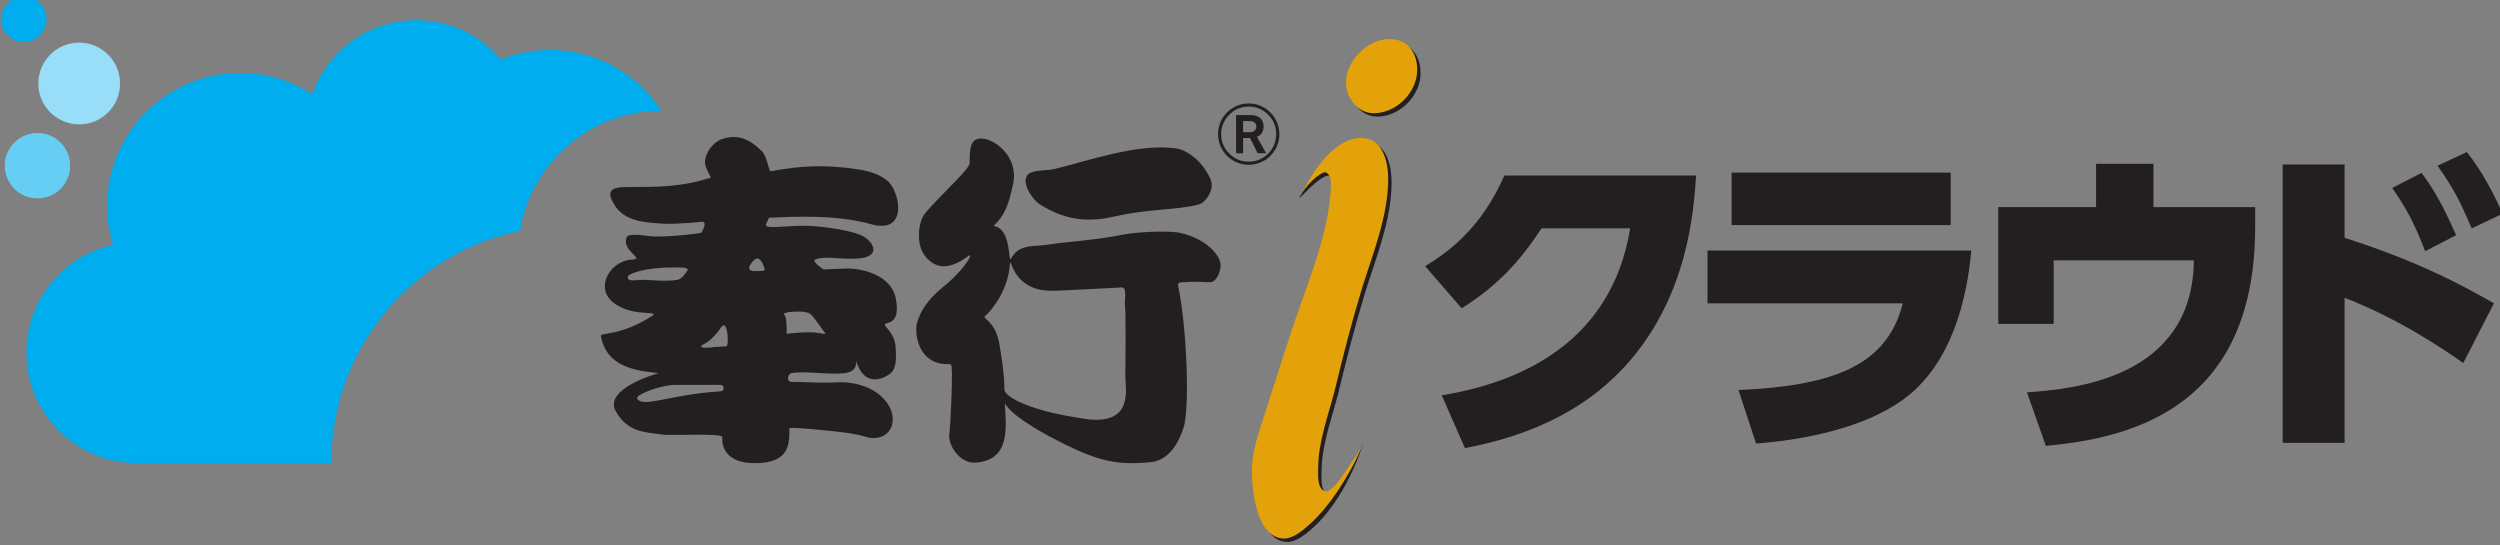 <?xml version="1.0" encoding="UTF-8" standalone="no"?>
<!-- Created with Inkscape (http://www.inkscape.org/) -->

<svg
   width="69.67mm"
   height="15.189mm"
   viewBox="0 0 69.67 15.189"
   version="1.1"
   id="svg29924"
   inkscape:version="1.2 (dc2aedaf03, 2022-05-15)"
   sodipodi:docname="bugyo_i_cloud_logo_A.svg"
   xmlns:inkscape="http://www.inkscape.org/namespaces/inkscape"
   xmlns:sodipodi="http://sodipodi.sourceforge.net/DTD/sodipodi-0.dtd"
   xmlns="http://www.w3.org/2000/svg"
   xmlns:svg="http://www.w3.org/2000/svg">
  <rect x="0" y="0" width="69.67" height="15.189" fill="#808080" stroke="none"/>
  <sodipodi:namedview
     id="namedview29926"
     pagecolor="#ffffff"
     bordercolor="#000000"
     borderopacity="0.25"
     inkscape:showpageshadow="false"
     inkscape:pageopacity="1"
     inkscape:pagecheckerboard="0"
     inkscape:deskcolor="#d1d1d1"
     inkscape:document-units="mm"
     showgrid="false"
     showborder="false"
     borderlayer="false"
     shape-rendering="crispEdges"
     inkscape:zoom="0.78127806"
     inkscape:cx="395.5058"
     inkscape:cy="253.4309"
     inkscape:window-width="1920"
     inkscape:window-height="1009"
     inkscape:window-x="-8"
     inkscape:window-y="-8"
     inkscape:window-maximized="1"
     inkscape:current-layer="layer1" />
  <defs
     id="defs29921">
    <clipPath
       clipPathUnits="userSpaceOnUse"
       id="clipPath21175">
      <path
         d="M 0,612.283 H 858.897 V 0 H 0 Z"
         id="path21173" />
    </clipPath>
    <clipPath
       clipPathUnits="userSpaceOnUse"
       id="clipPath21229">
      <path
         d="m 247.429,415.491 0.077,0.155 c 0.454,0.921 1.575,1.926 1.967,1.926 v 0 c 0.333,0 0.478,-0.572 0.478,-0.811 v 0 c 0,-3.856 -2.099,-8.522 -3.29,-12.242 v 0 l -2.19,-6.807 c -0.334,-1.049 -0.762,-2.43 -0.762,-3.574 v 0 c 0,-1.615 0.333,-5.475 2.572,-5.475 v 0 c 0.666,0 1.431,0.618 1.906,1.047 v 0 c 1.629,1.424 3.297,3.972 4.323,6.532 v 0 c -0.293,-0.721 -0.828,-1.388 -1.272,-2.073 v 0 c -0.704,-1.085 -1.349,-1.88 -1.762,-1.765 v 0 c -0.665,0.185 -0.528,1.498 -0.528,1.926 v 0 c 0,1.904 0.81,4.144 1.287,5.954 v 0 c 0.667,2.762 1.331,5.38 2.141,8.048 v 0 c 0.858,2.761 2.095,5.763 2.095,8.713 v 0 c 0,1.385 -0.426,3.241 -2.143,3.241 v 0 c -1.976,0 -3.688,-2.312 -4.899,-4.795 m 5.081,-19.249 c 0.005,0.014 0.011,0.028 0.017,0.042 v 0 c -0.006,-0.014 -0.012,-0.028 -0.017,-0.042"
         id="path21227" />
    </clipPath>
    <linearGradient
       x1="0"
       y1="0"
       x2="1"
       y2="0"
       gradientUnits="userSpaceOnUse"
       gradientTransform="matrix(19.59,19.59,19.59,-19.59,384.397,213.959)"
       spreadMethod="pad"
       id="linearGradient21249">
      <stop
         style="stop-opacity:1;stop-color:#e4a20a"
         offset="0"
         id="stop21235" />
      <stop
         style="stop-opacity:1;stop-color:#e4a20a"
         offset="0.006"
         id="stop21237" />
      <stop
         style="stop-opacity:1;stop-color:#fffef2"
         offset="0.25"
         id="stop21239" />
      <stop
         style="stop-opacity:1;stop-color:#d99a09"
         offset="0.473"
         id="stop21241" />
      <stop
         style="stop-opacity:1;stop-color:#d99a09"
         offset="0.65"
         id="stop21243" />
      <stop
         style="stop-opacity:1;stop-color:#e4a20a"
         offset="0.85"
         id="stop21245" />
      <stop
         style="stop-opacity:1;stop-color:#e4a20a"
         offset="1"
         id="stop21247" />
    </linearGradient>
    <clipPath
       clipPathUnits="userSpaceOnUse"
       id="clipPath21259">
      <path
         d="M 0,612.283 H 858.897 V 0 H 0 Z"
         id="path21257" />
    </clipPath>
    <clipPath
       clipPathUnits="userSpaceOnUse"
       id="clipPath21271">
      <path
         d="m 251.14,424.669 c 0,-1.193 0.905,-2.431 2.19,-2.431 v 0 c 1.763,0 3.431,1.621 3.431,3.43 v 0 c 0,1.334 -0.717,2.428 -2.194,2.428 v 0 c -1.713,0 -3.427,-1.713 -3.427,-3.427"
         id="path21269" />
    </clipPath>
    <linearGradient
       x1="0"
       y1="0"
       x2="1"
       y2="0"
       gradientUnits="userSpaceOnUse"
       gradientTransform="matrix(4.433,4.433,4.433,-4.433,396.747,242.135)"
       spreadMethod="pad"
       id="linearGradient21291">
      <stop
         style="stop-opacity:1;stop-color:#e4a20a"
         offset="0"
         id="stop21277" />
      <stop
         style="stop-opacity:1;stop-color:#e4a20a"
         offset="0.006"
         id="stop21279" />
      <stop
         style="stop-opacity:1;stop-color:#fffef2"
         offset="0.25"
         id="stop21281" />
      <stop
         style="stop-opacity:1;stop-color:#d99a09"
         offset="0.473"
         id="stop21283" />
      <stop
         style="stop-opacity:1;stop-color:#d99a09"
         offset="0.65"
         id="stop21285" />
      <stop
         style="stop-opacity:1;stop-color:#e4a20a"
         offset="0.85"
         id="stop21287" />
      <stop
         style="stop-opacity:1;stop-color:#e4a20a"
         offset="1"
         id="stop21289" />
    </linearGradient>
    <clipPath
       clipPathUnits="userSpaceOnUse"
       id="clipPath21301">
      <path
         d="M 0,612.283 H 858.897 V 0 H 0 Z"
         id="path21299" />
    </clipPath>
  </defs>
  <g
     inkscape:label="Layer 1"
     inkscape:groupmode="layer"
     id="layer1"
     transform="translate(-0.343,-0.236)">
    <g
       id="g21169"
       transform="matrix(0.353,0,0,-0.353,-50.799,152.442)">
      <g
         id="g21171"
         clip-path="url(#clipPath21175)">
        <g
           id="g21177"
           transform="translate(148.554,429.657)">
          <path
             d="M 0,0 C 0,0.99 -0.802,1.792 -1.793,1.792 -2.782,1.792 -3.585,0.99 -3.585,0 c 0,-0.99 0.803,-1.793 1.792,-1.793 C -0.802,-1.793 0,-0.99 0,0"
             style="fill:#00adef;fill-opacity:1;fill-rule:nonzero;stroke:none"
             id="path21179" />
        </g>
        <g
           id="g21181"
           transform="translate(150.418,418.098)">
          <path
             d="m 0,0 c 0,1.426 -1.156,2.581 -2.581,2.581 -1.426,0 -2.582,-1.155 -2.582,-2.581 0,-1.425 1.156,-2.581 2.582,-2.581 C -1.156,-2.581 0,-1.425 0,0"
             style="fill:#66cef5;fill-opacity:1;fill-rule:nonzero;stroke:none"
             id="path21183" />
        </g>
        <g
           id="g21185"
           transform="translate(154.356,424.587)">
          <path
             d="m 0,0 c 0,-1.782 -1.445,-3.227 -3.227,-3.227 -1.782,0 -3.226,1.445 -3.226,3.227 0,1.782 1.444,3.227 3.226,3.227 C -1.445,3.227 0,1.782 0,0"
             style="fill:#99def9;fill-opacity:1;fill-rule:nonzero;stroke:none"
             id="path21187" />
        </g>
        <g
           id="g21189"
           transform="translate(185.933,412.958)">
          <path
             d="m 0,0 c 0.883,5.372 5.546,9.471 11.168,9.471 -1.875,2.891 -5.124,4.807 -8.826,4.807 -1.367,0 -2.669,-0.269 -3.867,-0.743 -1.598,1.891 -3.984,3.094 -6.653,3.094 -3.805,0 -7.032,-2.443 -8.22,-5.841 -1.639,1.053 -3.584,1.672 -5.678,1.672 -5.81,0 -10.52,-4.71 -10.52,-10.52 0,-1.063 0.161,-2.088 0.454,-3.055 -3.906,-0.862 -6.831,-4.339 -6.831,-8.505 0,-4.812 3.902,-8.714 8.715,-8.714 h 15.36 C -14.898,-9.304 -8.506,-1.768 0,0"
             style="fill:#00adef;fill-opacity:1;fill-rule:nonzero;stroke:none"
             id="path21191" />
        </g>
        <g
           id="g21193"
           transform="translate(258.7,399.972)">
          <path
             d="M 0,0 C 6.332,1.03 13.41,4.247 14.877,13.179 H 7.876 C 6.229,10.656 4.401,8.623 1.57,6.872 l -2.883,3.321 c 3.063,1.827 4.917,4.144 6.255,7.155 H 20.077 C 19.897,14.62 19.459,7.773 14.491,2.316 12.561,0.232 9.035,-2.806 1.828,-4.17 Z"
             style="fill:#231f20;fill-opacity:1;fill-rule:nonzero;stroke:none"
             id="path21195" />
        </g>
        <path
           d="m 298.879,413.408 h -17.297 v 4.144 h 17.297 z m 1.622,-2.007 c -0.309,-3.655 -1.493,-8.983 -5.406,-11.789 -3.217,-2.317 -8.108,-3.192 -11.582,-3.449 l -1.39,4.221 c 7.438,0.335 11.737,1.905 12.972,6.847 h -15.418 v 4.17 z"
           style="fill:#231f20;fill-opacity:1;fill-rule:nonzero;stroke:none"
           id="path21197" />
        <g
           id="g21199"
           transform="translate(322.916,414.824)">
          <path
             d="m 0,0 v -1.544 c 0,-13.848 -9.138,-16.654 -16.525,-17.297 l -1.493,4.221 c 3.501,0.257 13.076,1.004 13.179,10.424 h -11.068 v -5.019 h -4.376 V 0 h 7.722 v 3.423 h 4.53 V 0 Z"
             style="fill:#231f20;fill-opacity:1;fill-rule:nonzero;stroke:none"
             id="path21201" />
        </g>
        <g
           id="g21203"
           transform="translate(339.627,419.174)">
          <path
             d="M 0,0 C 1.287,-1.622 2.162,-3.398 2.831,-4.865 L 0.386,-6.023 c -0.901,2.085 -1.39,3.089 -2.703,4.942 z m -3.578,-1.647 c 1.004,-1.313 1.802,-2.806 2.729,-4.917 l -2.446,-1.261 c -0.798,2.085 -1.441,3.346 -2.599,4.994 z m 3.295,-15.006 c -1.519,1.055 -4.942,3.423 -9.369,5.148 V -22.96 h -4.891 v 21.982 h 4.891 V -6.77 c 5.971,-1.904 9.549,-3.886 11.788,-5.173 z"
             style="fill:#231f20;fill-opacity:1;fill-rule:nonzero;stroke:none"
             id="path21205" />
        </g>
        <g
           id="g21207"
           transform="translate(204.476,409.776)">
          <path
             d="M 0,0 C -0.427,-0.029 -0.547,0.22 -0.385,0.467 0.018,1.094 0.363,1.31 0.739,0.279 0.855,-0.055 0.698,0.041 0,0 M 3.677,-3.199 C 3.777,-3.206 4.221,-3.248 4.396,-3.397 4.611,-3.583 5.463,-4.793 5.463,-4.793 5.797,-5.097 5.172,-4.884 4.744,-4.848 3.795,-4.776 2.5,-4.95 2.5,-4.95 c 0.026,0.321 0,1.325 -0.147,1.457 -0.355,0.317 1.028,0.3 1.324,0.294 m -5.918,-2.728 c 0,0 -0.6,-0.065 -0.993,-0.06 0.243,-0.005 -1.76,-0.251 -0.705,0.276 0.342,0.173 0.855,0.649 1.257,1.254 0.533,0.798 0.651,-1.38 0.441,-1.47 m -0.508,-3.569 c -3.968,-0.231 -6.203,-1.381 -6.56,-0.526 0.04,0.338 1.898,1.006 2.914,1.038 0.563,0.013 3.685,0 3.685,0 0.291,0.028 0.375,-0.488 -0.039,-0.512 m -6.08,8.81 c -0.601,0 -1.187,-0.185 -1.211,0.195 -0.024,0.306 1.424,0.796 3.698,0.782 0.641,-0.007 1.038,0.014 1.038,-0.217 -0.214,-0.294 -0.468,-0.696 -0.799,-0.76 -0.868,-0.162 -2.298,0 -2.726,0 M 1.109,4.21 C 2.899,4.297 6.409,4.483 9.128,3.712 12.2,2.84 11.424,6.395 10.434,7.154 9.806,7.64 9.175,7.865 8.164,8.028 5.63,8.435 3.509,8.322 1.27,7.88 1.071,7.842 0.993,9.028 0.56,9.452 -0.1,10.097 -1.1,10.967 -2.645,10.407 -3.196,10.203 -3.891,9.5 -3.947,8.595 c -0.019,-0.27 0.352,-0.97 0.302,-0.889 0.32,-0.491 0,-0.368 0,-0.368 -2.137,-0.7 -4.135,-0.7 -6.267,-0.7 -0.647,0 -1.72,0.017 -1.479,-0.797 0.18,-0.408 0.525,-1.494 2.243,-1.886 0.512,-0.116 1.441,-0.187 1.873,-0.211 1.04,-0.06 3.043,0.143 3.043,0.143 0.587,0.092 0,-0.869 0,-0.869 C -5.623,2.801 -7.626,2.667 -8.322,2.761 -9.293,2.902 -10.06,2.919 -10.109,2.696 -10.59,1.644 -8.691,0.95 -9.626,0.92 c -1.235,-0.037 -2.261,-1.105 -2.221,-2.186 0.047,-1.27 1.628,-1.864 2.67,-1.982 0.755,-0.083 1.318,-0.063 1.178,-0.205 -2.432,-1.66 -4.22,-1.395 -4.167,-1.66 0.374,-2.066 2.057,-2.565 3.415,-2.798 0.776,-0.111 1.152,-0.142 1.152,-0.142 0,0 -4.378,-1.196 -3.392,-2.999 0.951,-1.74 2.451,-1.65 3.525,-1.835 0.83,-0.145 4.944,0.145 4.89,-0.23 0,0 -0.291,-2.133 2.75,-2.042 2.139,0.061 2.621,1.018 2.538,2.738 -0.006,0.145 2.46,-0.118 3.607,-0.235 2.123,-0.214 2.489,-0.506 2.913,-0.524 1.627,-0.057 2.001,1.46 1.337,2.564 -0.723,1.195 -1.999,1.66 -3.154,1.807 -0.636,0.078 -1.203,0 -1.846,0 -0.853,0 -1.761,0.061 -2.64,0.061 -0.48,0 -0.349,0.635 -0.03,0.695 1.108,0.201 3.288,-0.202 4.383,0.031 1.075,0.225 0.539,1.356 0.774,0.727 0.618,-1.661 1.767,-1.338 2.487,-0.901 0.62,0.372 0.637,1.131 0.558,2.297 -0.053,0.83 -0.822,1.571 -0.822,1.571 -0.218,0.466 1.272,-0.224 0.853,2.131 -0.353,1.923 -2.7,2.378 -3.717,2.404 C 7.202,0.214 5.418,0.132 5.418,0.132 c 0,0 -0.996,0.64 -0.649,0.788 0.721,0.297 1.847,0.004 3.218,0.066 2.207,0.1 1.295,1.475 0.354,1.863 C 7.219,3.315 5.066,3.537 4.318,3.571 2.423,3.643 0.496,3.191 0.923,3.801 Z"
             style="fill:#231f20;fill-opacity:1;fill-rule:nonzero;stroke:none"
             id="path21209" />
        </g>
        <g
           id="g21211"
           transform="translate(230.488,398.116)">
          <path
             d="m 0,0 c -4.829,0.707 -6.314,1.87 -6.314,2.295 0,1.126 -0.2,2.446 -0.39,3.581 -0.34,1.936 -1.455,2.033 -1.121,2.259 0.365,0.251 1.782,1.944 1.931,3.943 0.092,1.212 -0.026,-1.97 3.264,-1.97 0.574,0 1.339,0.045 5.491,0.257 C 3.404,10.492 3.165,9.537 3.2,9.041 3.294,7.781 3.23,4.421 3.23,3.388 3.23,2.356 3.947,-0.583 0,0 m 7.612,14.665 c -0.966,0.225 -3.547,0.08 -4.55,-0.124 -2.098,-0.431 -4.4,-0.557 -5.844,-0.777 -1.128,-0.17 -1.548,-0.046 -2.216,-0.34 -0.962,-0.43 -0.804,-1.508 -0.962,-0.177 -0.298,2.443 -1.466,1.748 -1.112,2.088 0.908,0.874 1.117,1.822 1.418,3.071 0.637,2.62 -2.152,4.209 -2.988,3.587 -0.298,-0.225 -0.42,-0.516 -0.42,-1.807 0,-0.486 -2.224,-2.43 -3.503,-3.943 -0.576,-0.678 -0.725,-2.455 -0.065,-3.329 0.68,-0.884 1.672,-1.393 3.486,-0.051 0.394,0.286 -0.162,-0.886 -1.791,-2.271 -0.379,-0.324 -1.784,-1.328 -2.268,-2.975 -0.229,-0.777 0.029,-2.588 1.418,-3.131 0.665,-0.257 1.02,-0.122 1.244,-0.196 0.208,-0.061 -0.033,-4.806 -0.125,-5.555 -0.099,-0.806 0.816,-2.288 2.086,-2.195 2.82,0.216 2.375,2.89 2.301,4.698 0.164,-0.362 0.97,-1.344 4.266,-3.016 3.205,-1.639 4.678,-1.893 7.281,-1.639 1.3,0.131 2.102,1.339 2.546,2.671 0.526,1.511 0.271,7.955 -0.404,11.2 -0.081,0.385 0.164,0.301 0.644,0.34 0.819,0.074 1.535,-0.039 1.935,0 0.403,0.045 0.738,0.692 0.765,1.292 0.042,0.817 -1.189,2.141 -3.142,2.579"
             style="fill:#231f20;fill-opacity:1;fill-rule:nonzero;stroke:none"
             id="path21213" />
        </g>
        <g
           id="g21215"
           transform="translate(226.976,415.043)">
          <path
             d="m 0,0 c 2.295,-1.462 4.227,-1.332 5.925,-0.948 2.678,0.617 4.86,0.476 6.642,0.948 0.482,0.136 1.291,1.167 0.887,2.028 -0.83,1.777 -2.196,2.304 -2.575,2.37 C 7.775,4.91 3.46,3.321 1.169,2.801 0.417,2.631 0.153,2.766 -0.607,2.545 -1.773,2.202 -0.746,0.481 0,0"
             style="fill:#231f20;fill-opacity:1;fill-rule:nonzero;stroke:none"
             id="path21217" />
        </g>
        <g
           id="g21219"
           transform="translate(252.496,396.198)">
          <path
             d="m 0,0 c -0.852,-2.747 -2.402,-5.324 -4.04,-6.754 -0.478,-0.426 -1.241,-1.05 -1.906,-1.05 -2.241,0 -2.575,3.859 -2.575,5.478 0,1.143 0.429,2.524 0.764,3.574 l 2.188,6.808 c 1.192,3.717 3.289,8.381 3.289,12.241 0,0.238 -0.143,0.81 -0.475,0.81 -0.544,0 -1.658,-1.163 -1.658,-1.163 l -0.654,-0.651 c 1.212,2.483 3.19,4.53 5.169,4.53 1.711,0 2.142,-1.859 2.142,-3.243 0,-2.951 -1.238,-5.951 -2.095,-8.713 C -0.661,9.198 -1.327,6.58 -1.994,3.82 -2.471,2.009 -3.281,-0.231 -3.281,-2.135 c 0,-0.43 -0.137,-1.741 0.529,-1.927 0.413,-0.115 0.97,0.77 1.675,1.852 C -0.626,-1.513 -0.318,-0.746 0,0"
             style="fill:#231f20;fill-opacity:1;fill-rule:nonzero;stroke:none"
             id="path21221" />
        </g>
      </g>
    </g>
    <g
       id="g21223"
       transform="matrix(0.353,0,0,-0.353,-50.799,152.442)">
      <g
         id="g21225"
         clip-path="url(#clipPath21229)">
        <g
           id="g21231">
          <g
             id="g21233">
            <path
               d="m 247.429,415.491 0.077,0.155 c 0.454,0.921 1.575,1.926 1.967,1.926 v 0 c 0.333,0 0.478,-0.572 0.478,-0.811 v 0 c 0,-3.856 -2.099,-8.522 -3.29,-12.242 v 0 l -2.19,-6.807 c -0.334,-1.049 -0.762,-2.43 -0.762,-3.574 v 0 c 0,-1.615 0.333,-5.475 2.572,-5.475 v 0 c 0.666,0 1.431,0.618 1.906,1.047 v 0 c 1.629,1.424 3.297,3.972 4.323,6.532 v 0 c -0.293,-0.721 -0.828,-1.388 -1.272,-2.073 v 0 c -0.704,-1.085 -1.349,-1.88 -1.762,-1.765 v 0 c -0.665,0.185 -0.528,1.498 -0.528,1.926 v 0 c 0,1.904 0.81,4.144 1.287,5.954 v 0 c 0.667,2.762 1.331,5.38 2.141,8.048 v 0 c 0.858,2.761 2.095,5.763 2.095,8.713 v 0 c 0,1.385 -0.426,3.241 -2.143,3.241 v 0 c -1.976,0 -3.688,-2.312 -4.899,-4.795 m 5.081,-19.249 c 0.005,0.014 0.011,0.028 0.017,0.042 v 0 c -0.006,-0.014 -0.012,-0.028 -0.017,-0.042"
               style="fill:url(#linearGradient21249);stroke:none"
               id="path21251" />
          </g>
        </g>
      </g>
    </g>
    <g
       id="g21253"
       transform="matrix(0.353,0,0,-0.353,-50.799,152.442)">
      <g
         id="g21255"
         clip-path="url(#clipPath21259)">
        <g
           id="g21261"
           transform="translate(253.598,421.973)">
          <path
             d="m 0,0 c -1.287,0 -2.191,1.236 -2.191,2.428 0,1.715 1.714,3.429 3.428,3.429 1.476,0 2.192,-1.094 2.192,-2.429 C 3.429,1.618 1.761,0 0,0"
             style="fill:#231f20;fill-opacity:1;fill-rule:nonzero;stroke:none"
             id="path21263" />
        </g>
      </g>
    </g>
    <g
       id="g21265"
       transform="matrix(0.353,0,0,-0.353,-50.799,152.442)">
      <g
         id="g21267"
         clip-path="url(#clipPath21271)">
        <g
           id="g21273">
          <g
             id="g21275">
            <path
               d="m 251.14,424.669 c 0,-1.193 0.905,-2.431 2.19,-2.431 v 0 c 1.763,0 3.431,1.621 3.431,3.43 v 0 c 0,1.334 -0.717,2.428 -2.194,2.428 v 0 c -1.713,0 -3.427,-1.713 -3.427,-3.427"
               style="fill:url(#linearGradient21291);stroke:none"
               id="path21293" />
          </g>
        </g>
      </g>
    </g>
    <g
       id="g21297"
       clip-path="url(#clipPath21301)"
       transform="matrix(0.353,0,0,-0.353,-50.799,152.442)">
      <g
         id="g21303"
         transform="translate(241.28,420.59)">
        <path
           d="M 0,0 C 0,0.584 0.232,1.125 0.643,1.533 1.056,1.953 1.6,2.174 2.178,2.174 2.767,2.174 3.307,1.953 3.714,1.533 4.131,1.125 4.35,0.584 4.35,0 4.35,-1.202 3.388,-2.177 2.178,-2.177 1.6,-2.177 1.056,-1.956 0.643,-1.54 0.232,-1.131 0,-0.585 0,0 m 2.178,-2.419 c 0.644,0 1.26,0.245 1.711,0.703 0.461,0.462 0.71,1.062 0.71,1.716 0,0.648 -0.249,1.249 -0.71,1.707 C 3.438,2.171 2.822,2.423 2.178,2.423 0.845,2.423 -0.244,1.333 -0.244,0 c 0,-0.654 0.263,-1.254 0.714,-1.716 0.459,-0.458 1.058,-0.703 1.708,-0.703"
           style="fill:#231f20;fill-opacity:1;fill-rule:nonzero;stroke:none"
           id="path21305" />
      </g>
      <g
         id="g21307"
         transform="translate(243.565,421.62)">
        <path
           d="m 0,0 h -0.548 v -0.877 h 0.552 c 0.291,0 0.492,0.158 0.492,0.452 C 0.496,-0.154 0.281,0 0,0 m 0.597,-2.539 -0.603,1.205 h -0.542 v -1.205 h -0.556 v 3.012 h 1.201 c 0.578,0 0.972,-0.33 0.972,-0.871 0,-0.479 -0.211,-0.74 -0.532,-0.834 l 0.731,-1.307 z"
           style="fill:#231f20;fill-opacity:1;fill-rule:nonzero;stroke:none"
           id="path21309" />
      </g>
    </g>
  </g>
</svg>
